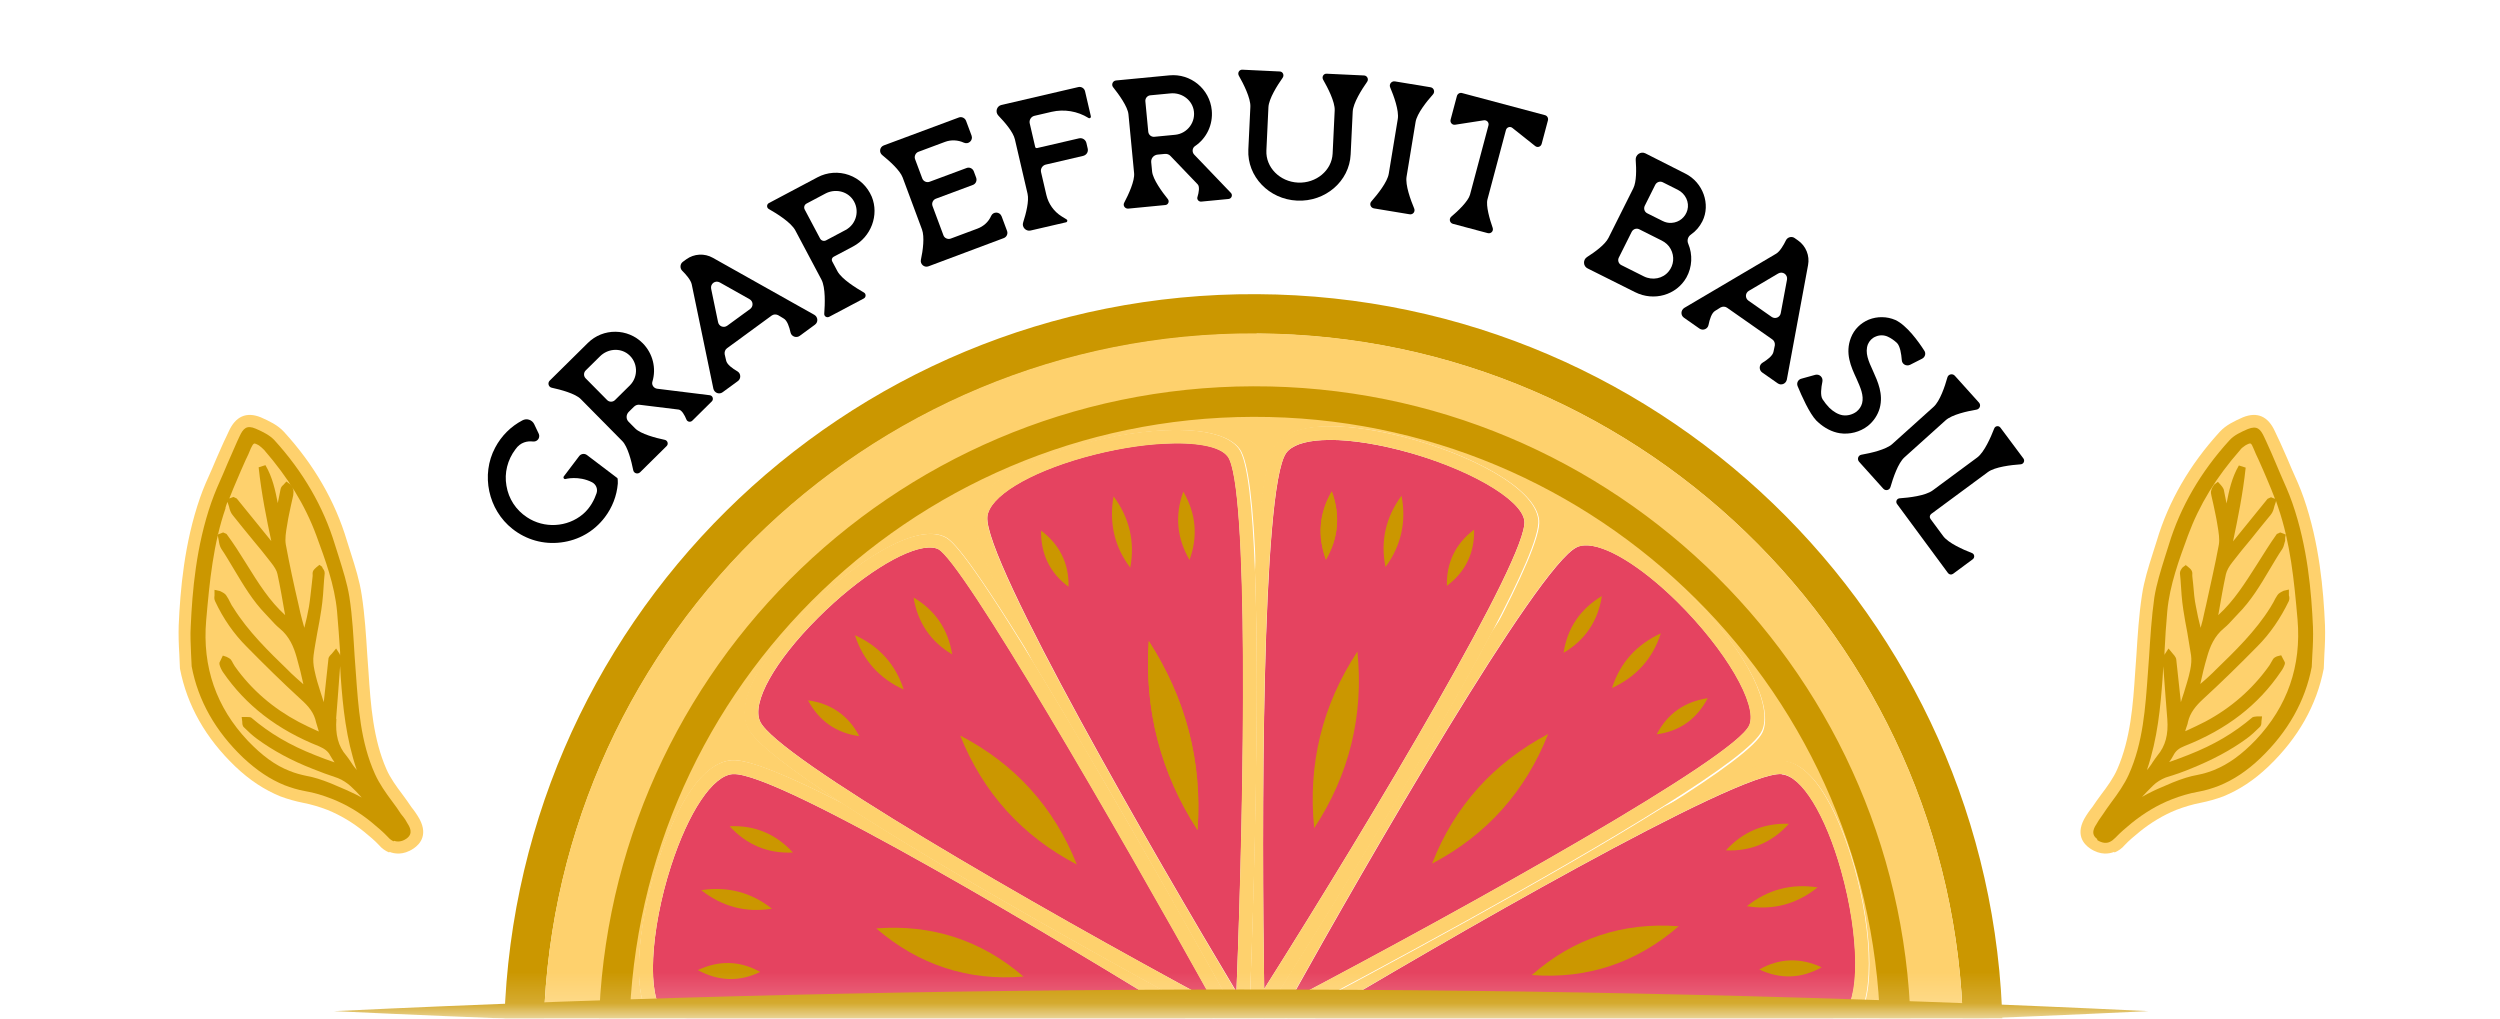 <svg xmlns="http://www.w3.org/2000/svg" fill="none" viewBox="0 0 81 33" height="33" width="81">
<mask height="33" width="81" y="0" x="0" maskUnits="userSpaceOnUse" style="mask-type:alpha" id="mask0_326_18956">
<path fill="#FF0000" d="M80.561 0.812H0.561V32.812H80.561V0.812Z"></path>
</mask>
<g mask="url(#mask0_326_18956)">
<path fill="#CB9700" d="M16.33 33.691C16.26 47.101 27.08 58.021 40.49 58.091C53.9 58.161 64.82 47.341 64.89 33.931C64.96 20.521 54.14 9.601 40.73 9.531C27.32 9.461 16.4 20.281 16.33 33.691ZM40.72 10.811C53.42 10.871 63.67 21.221 63.61 33.931C63.55 46.631 53.2 56.881 40.5 56.821C27.8 56.761 17.55 46.411 17.61 33.711C17.67 21.011 28.02 10.761 40.72 10.821"></path>
<path fill="#FED16D" d="M40.5 56.811C53.2 56.871 63.55 46.631 63.61 33.921C63.67 21.221 53.43 10.871 40.72 10.801C28.02 10.741 17.67 20.991 17.61 33.691C17.55 46.391 27.79 56.741 40.5 56.801M21.22 33.151C20.4 32.451 20.65 29.991 21.32 27.921C21.63 26.961 22.48 24.731 23.71 24.631C23.71 24.631 23.72 24.631 23.73 24.631C24.27 24.601 25.61 25.171 27.3 26.031C25.66 24.961 24.46 24.061 24.24 23.581C23.67 22.371 25.6 20.311 26.2 19.711C27.64 18.271 29.64 16.931 30.61 17.391C30.78 17.471 31.17 17.661 33.49 21.441C32.33 19.201 31.5 17.341 31.56 16.721C31.67 15.431 34.24 14.611 35.03 14.401C37.11 13.821 39.54 13.691 40.17 14.551C40.46 14.951 40.62 16.481 40.69 18.491C40.81 16.451 41.01 14.881 41.33 14.441C42.07 13.371 44.71 13.951 45.5 14.161C47.59 14.701 49.77 15.801 49.87 16.861C49.92 17.351 49.29 18.751 48.35 20.541C49.48 18.831 50.43 17.581 50.92 17.351C52.1 16.801 54.09 18.621 54.68 19.201C56.81 21.291 57.43 23.011 57.11 23.721C56.91 24.171 55.67 25.071 53.96 26.141C55.79 25.231 57.24 24.621 57.78 24.661C59.07 24.771 59.88 27.341 60.1 28.121C60.68 30.201 60.82 32.641 59.96 33.261C59.63 33.501 58.51 33.651 56.98 33.741C56.51 33.771 56 33.791 55.46 33.801C57.78 33.891 59.59 34.081 60.07 34.421C61.14 35.161 60.55 37.801 60.35 38.581C59.81 40.671 58.71 42.851 57.66 42.961H57.64C56.99 43.001 54.89 42.001 52.4 40.681C55.01 42.231 57.08 43.601 57.26 44.101C57.62 45.111 56.18 47.121 54.57 48.581C53.95 49.141 52.56 50.281 51.47 50.341C51.25 50.351 51.04 50.321 50.85 50.231C50.29 49.961 49.14 48.391 47.82 46.351C49.09 48.661 49.99 50.521 49.91 51.001C49.71 52.061 47.45 53.081 45.32 53.541C44.93 53.621 44.31 53.731 43.67 53.771C42.72 53.821 41.71 53.711 41.29 53.111C40.93 52.591 40.72 50.651 40.6 48.201C40.54 50.851 40.4 52.931 40.08 53.301C39.81 53.611 39.29 53.771 38.63 53.811C37.56 53.871 36.13 53.621 34.85 53.211C33.9 52.901 31.66 52.051 31.56 50.821C31.51 50.201 32.29 48.421 33.41 46.251C32.04 48.511 30.89 50.211 30.43 50.371C30.34 50.401 30.25 50.421 30.15 50.421C29.08 50.481 27.28 49.151 25.95 47.671C25.28 46.931 23.77 45.071 24.3 43.951C24.57 43.391 26.13 42.241 28.18 40.921C26.02 42.111 24.25 42.971 23.65 43.011C23.61 43.011 23.57 43.011 23.54 43.011C22.48 42.821 21.46 40.561 21 38.431C20.79 37.451 20.41 35.101 21.43 34.391C21.92 34.051 23.71 33.841 25.99 33.721C23.51 33.651 21.6 33.491 21.25 33.191"></path>
<path fill="#FED16D" d="M40.34 33.771L39.98 34.441C39.8 34.771 39.53 35.281 39.19 35.911C39.57 35.271 39.85 34.801 39.98 34.591L40.37 33.941L40.39 34.701C40.4 35.081 40.42 35.671 40.44 36.411C40.45 35.651 40.46 35.091 40.47 34.841L40.49 34.081L40.89 34.721C41.09 35.041 41.39 35.531 41.77 36.141C41.41 35.491 41.15 35.021 41.03 34.801L40.67 34.141L41.34 34.501C42.01 34.861 43.37 35.591 45.03 36.501C43.19 35.421 41.77 34.551 41.34 34.291L40.7 33.901L41.45 33.871C42 33.851 43.94 33.791 46.37 33.751C44 33.691 42.11 33.611 41.57 33.591L40.82 33.561L41.46 33.171C41.6 33.091 41.83 32.951 42.14 32.761C41.77 32.951 41.5 33.101 41.34 33.181L40.68 33.531L41.04 32.881C41.12 32.741 41.25 32.501 41.43 32.171C41.2 32.531 41.04 32.791 40.94 32.941L40.54 33.571V32.821C40.52 32.671 40.52 32.401 40.51 32.061C40.49 32.461 40.48 32.761 40.47 32.931L40.44 33.601V33.681L40.37 33.561L39.77 33.241C39.58 33.141 39.2 32.941 38.69 32.661C39.1 32.911 39.4 33.101 39.56 33.201L40.19 33.601H39.9L40.39 33.621L39.75 34.021C39.42 34.221 38.92 34.531 38.3 34.921C38.97 34.551 39.45 34.281 39.67 34.161L40.34 33.791V33.771Z"></path>
<path fill="#E54360" d="M23.74 25.081C23.09 25.131 22.31 26.301 21.74 28.061C21.06 30.161 20.96 32.331 21.51 32.801C22.18 33.371 32.1 33.331 38.69 33.171C34.48 30.551 25.21 25.001 23.75 25.081C23.75 25.081 23.75 25.081 23.74 25.081Z"></path>
<path fill="#FED16D" d="M40.2 33.581L39.57 33.181C39.41 33.081 39.11 32.891 38.7 32.641C36.27 31.321 30.78 28.301 27.29 26.021C25.6 25.161 24.27 24.591 23.72 24.631C23.72 24.631 23.71 24.631 23.7 24.631C22.46 24.731 21.62 26.971 21.31 27.921C20.64 29.991 20.4 32.451 21.21 33.151C21.57 33.451 23.48 33.611 25.95 33.681C31 33.411 38.46 33.561 39.63 33.581H40.2ZM21.51 32.801C20.96 32.331 21.06 30.161 21.74 28.061C22.31 26.301 23.09 25.131 23.74 25.081C23.74 25.081 23.74 25.081 23.75 25.081C25.21 25.001 34.48 30.561 38.69 33.171C32.1 33.341 22.18 33.381 21.51 32.801Z"></path>
<path fill="#E54360" d="M59.79 34.761C58.74 34.031 48.99 34.071 42.21 34.281C47.97 37.771 56.35 42.561 57.56 42.491C57.56 42.491 57.57 42.491 57.58 42.491C58.3 42.421 59.33 40.601 59.88 38.451C60.35 36.621 60.31 35.141 59.78 34.771"></path>
<path fill="#FED16D" d="M41.44 33.851L40.69 33.881L41.33 34.271C41.76 34.531 43.19 35.401 45.02 36.481C47.26 37.711 50.03 39.261 52.37 40.651C54.86 41.981 56.95 42.971 57.61 42.931H57.63C58.69 42.821 59.78 40.641 60.33 38.551C60.53 37.761 61.11 35.131 60.05 34.391C59.57 34.051 57.76 33.871 55.44 33.771C52.68 33.851 49.18 33.801 46.36 33.721C43.93 33.761 42 33.821 41.44 33.841M59.89 38.441C59.34 40.591 58.3 42.411 57.59 42.481C57.59 42.481 57.58 42.481 57.57 42.481C56.36 42.551 47.98 37.761 42.22 34.271C48.99 34.061 58.75 34.031 59.8 34.751C60.33 35.121 60.37 36.601 59.9 38.431"></path>
<path fill="#E54360" d="M21.66 34.721C21.12 35.091 21.03 36.491 21.42 38.291C21.88 40.451 22.88 42.391 23.6 42.521C24.47 42.681 33.16 37.551 38.87 34.011C33.83 33.921 22.84 33.901 21.67 34.711"></path>
<path fill="#FED16D" d="M21.4 34.351C20.38 35.051 20.76 37.411 20.97 38.391C21.43 40.521 22.45 42.781 23.51 42.971C23.51 42.971 23.58 42.971 23.62 42.971C24.23 42.941 25.99 42.071 28.15 40.881C31.45 38.761 35.98 36.191 38.3 34.891C38.92 34.511 39.42 34.201 39.75 33.991L40.39 33.591H39.9L39.63 33.571C38.46 33.551 31 33.401 25.95 33.671C23.67 33.791 21.88 34.001 21.39 34.341M23.59 42.521C22.88 42.391 21.88 40.451 21.41 38.291C21.02 36.491 21.12 35.091 21.65 34.721C22.82 33.911 33.82 33.931 38.85 34.021C33.14 37.551 24.45 42.691 23.58 42.531"></path>
<path fill="#E54360" d="M57.73 25.081C56.33 24.961 46.69 30.541 42.34 33.151C49.08 33.411 58.75 33.551 59.69 32.871C60.27 32.451 60.26 30.361 59.66 28.221C59.15 26.401 58.38 25.141 57.73 25.091"></path>
<path fill="#FED16D" d="M41.45 33.151L40.81 33.541L41.56 33.571C42.11 33.591 43.99 33.671 46.36 33.731C49.18 33.801 52.68 33.861 55.44 33.781C55.98 33.761 56.49 33.741 56.96 33.721C58.49 33.631 59.61 33.481 59.94 33.241C60.8 32.621 60.66 30.181 60.08 28.101C59.86 27.311 59.05 24.751 57.76 24.641C57.22 24.591 55.77 25.201 53.94 26.121C50.26 28.431 44.4 31.561 42.14 32.761C41.83 32.951 41.59 33.091 41.46 33.171M59.68 32.871C58.75 33.551 49.07 33.421 42.33 33.151C46.69 30.541 56.32 24.961 57.72 25.081C58.36 25.131 59.14 26.391 59.65 28.211C60.25 30.361 60.26 32.441 59.68 32.861"></path>
<path fill="#E54360" d="M39.23 34.891C34.82 37.331 25.29 42.821 24.68 44.101C24.4 44.691 25.02 45.951 26.26 47.321C27.74 48.961 29.57 50.131 30.26 49.891C31.09 49.591 36.06 40.801 39.24 34.881"></path>
<path fill="#FED16D" d="M39.98 34.431L40.34 33.761L39.67 34.121C39.45 34.241 38.96 34.511 38.3 34.881C35.97 36.181 31.44 38.751 28.15 40.871C26.11 42.191 24.54 43.341 24.27 43.901C23.74 45.021 25.25 46.871 25.92 47.621C27.25 49.101 29.05 50.431 30.12 50.371C30.22 50.371 30.31 50.351 30.4 50.321C30.85 50.161 32.01 48.451 33.38 46.201C35.18 42.701 37.83 38.191 39.19 35.911C39.53 35.281 39.8 34.771 39.98 34.441M30.25 49.901C29.57 50.141 27.74 48.971 26.26 47.331C25.02 45.961 24.4 44.701 24.68 44.111C25.29 42.831 34.82 37.341 39.23 34.901C36.05 40.821 31.09 49.611 30.25 49.911V49.901Z"></path>
<path fill="#E54360" d="M41.8 32.411C47.77 29.271 56.21 24.551 56.68 23.501C56.97 22.851 55.92 21.051 54.34 19.491C53.15 18.321 52 17.631 51.34 17.671C51.25 17.671 51.17 17.691 51.09 17.731C49.82 18.331 44.27 27.971 41.8 32.411Z"></path>
<path fill="#FED16D" d="M41.04 32.851L40.68 33.501L41.34 33.151C41.49 33.071 41.77 32.921 42.14 32.731C44.41 31.531 50.26 28.411 53.94 26.091C55.65 25.021 56.89 24.121 57.09 23.671C57.41 22.961 56.78 21.241 54.65 19.151C54.07 18.581 52.07 16.751 50.89 17.301C50.4 17.531 49.44 18.791 48.32 20.491C46.29 24.331 42.8 29.951 41.43 32.121C41.25 32.441 41.12 32.691 41.04 32.831M51.33 17.671C51.99 17.631 53.14 18.321 54.33 19.491C55.91 21.051 56.96 22.851 56.67 23.501C56.2 24.551 47.76 29.271 41.79 32.411C44.26 27.971 49.81 18.331 51.08 17.731C51.15 17.701 51.23 17.681 51.33 17.671Z"></path>
<path fill="#E54360" d="M39.98 35.471C37.39 39.791 31.87 49.311 31.99 50.731C32.04 51.381 33.21 52.161 34.97 52.731C37.07 53.411 39.25 53.511 39.71 52.961C40.28 52.291 40.19 42.191 39.98 35.471Z"></path>
<path fill="#FED16D" d="M40.4 34.701L40.38 33.941L39.99 34.591C39.86 34.811 39.58 35.271 39.2 35.911C37.84 38.191 35.18 42.701 33.39 46.201C32.28 48.371 31.49 50.141 31.54 50.771C31.64 52.011 33.87 52.851 34.83 53.161C36.11 53.571 37.54 53.821 38.6 53.761C39.26 53.721 39.78 53.571 40.05 53.251C40.36 52.881 40.51 50.811 40.57 48.151C40.38 44.241 40.42 39.051 40.46 36.391C40.44 35.661 40.42 35.071 40.41 34.681M34.96 52.731C33.2 52.161 32.04 51.381 31.98 50.731C31.86 49.311 37.38 39.791 39.97 35.471C40.17 42.191 40.27 52.281 39.7 52.961C39.23 53.511 37.06 53.411 34.96 52.731Z"></path>
<path fill="#E54360" d="M49.39 16.881C49.32 16.171 47.51 15.131 45.35 14.581C44.37 14.331 43.49 14.221 42.83 14.261C42.25 14.291 41.84 14.441 41.67 14.681C40.87 15.831 40.88 26.971 40.96 32.041C44.56 26.341 49.51 18.031 49.39 16.881Z"></path>
<path fill="#FED16D" d="M40.52 32.801L40.54 33.551L40.94 32.921C41.03 32.771 41.2 32.511 41.43 32.151C42.8 29.981 46.3 24.361 48.32 20.521C49.26 18.741 49.89 17.341 49.84 16.841C49.73 15.781 47.56 14.691 45.47 14.151C44.68 13.951 42.04 13.361 41.3 14.431C40.99 14.881 40.79 16.441 40.66 18.481C40.82 22.841 40.6 29.511 40.51 32.041C40.51 32.391 40.52 32.651 40.52 32.801ZM42.83 14.261C43.49 14.221 44.37 14.331 45.35 14.581C47.5 15.141 49.31 16.171 49.39 16.881C49.51 18.031 44.56 26.341 40.96 32.041C40.88 26.961 40.86 15.831 41.67 14.681C41.84 14.431 42.26 14.291 42.83 14.261Z"></path>
<path fill="#E54360" d="M41.63 52.811C42 53.341 43.4 53.441 45.19 53.061C47.36 52.601 49.3 51.601 49.43 50.881C49.59 50.011 44.45 41.311 40.92 35.601C40.83 40.641 40.81 51.641 41.62 52.811"></path>
<path fill="#FED16D" d="M40.9 34.721L40.5 34.081L40.48 34.841C40.48 35.091 40.46 35.651 40.45 36.411C40.41 39.071 40.37 44.251 40.56 48.171C40.68 50.621 40.89 52.561 41.25 53.081C41.67 53.691 42.68 53.801 43.63 53.741C44.27 53.701 44.89 53.591 45.28 53.511C47.41 53.051 49.68 52.041 49.87 50.971C49.96 50.491 49.05 48.641 47.78 46.321C45.65 43.011 43.06 38.461 41.77 36.141C41.39 35.531 41.09 35.041 40.89 34.721M49.43 50.881C49.3 51.601 47.35 52.591 45.19 53.061C43.4 53.441 42 53.351 41.63 52.811C40.82 51.641 40.84 40.641 40.92 35.601C44.46 41.311 49.59 50.011 49.43 50.881Z"></path>
<path fill="#E54360" d="M39.78 14.791C39.54 14.451 38.73 14.311 37.68 14.371C36.92 14.411 36.03 14.561 35.13 14.811C33.31 15.321 32.05 16.091 31.99 16.741C31.87 18.141 37.45 27.781 40.06 32.131C40.33 25.391 40.46 15.721 39.78 14.781"></path>
<path fill="#FED16D" d="M40.08 32.921L40.44 33.581L40.47 32.921C40.47 32.751 40.49 32.451 40.51 32.051C40.61 29.511 40.83 22.851 40.66 18.481C40.58 16.461 40.43 14.941 40.14 14.541C39.52 13.681 37.08 13.821 35 14.391C34.21 14.611 31.64 15.421 31.53 16.721C31.48 17.351 32.3 19.201 33.46 21.441C34.09 22.471 34.86 23.771 35.82 25.411C38 29.161 40.06 32.891 40.08 32.921ZM31.99 16.751C32.05 16.101 33.31 15.331 35.13 14.821C36.03 14.571 36.92 14.421 37.68 14.381C38.73 14.321 39.54 14.461 39.78 14.801C40.45 15.731 40.32 25.411 40.06 32.151C37.45 27.791 31.87 18.161 31.99 16.761"></path>
<path fill="#FED16D" d="M40.45 33.581L40.37 33.541L40.44 33.661L40.45 33.581Z"></path>
<path fill="#E54360" d="M41.8 35.241C44.24 39.651 49.73 49.181 51.01 49.791C51.6 50.071 52.87 49.451 54.24 48.211C55.88 46.731 57.05 44.901 56.81 44.221C56.51 43.391 47.72 38.421 41.8 35.241Z"></path>
<path fill="#FED16D" d="M41.34 34.491L40.67 34.131L41.03 34.801C41.15 35.021 41.41 35.491 41.78 36.141C43.07 38.461 45.65 43.011 47.79 46.321C49.11 48.371 50.26 49.941 50.82 50.201C51.01 50.291 51.22 50.321 51.44 50.311C52.54 50.251 53.92 49.111 54.54 48.551C56.15 47.091 57.59 45.091 57.23 44.071C57.05 43.571 54.98 42.211 52.37 40.651C50.03 39.261 47.26 37.711 45.02 36.481C43.36 35.571 42 34.841 41.33 34.481M54.24 48.211C52.87 49.451 51.6 50.071 51.01 49.791C49.72 49.181 44.24 39.641 41.8 35.241C47.72 38.421 56.51 43.381 56.81 44.221C57.05 44.901 55.88 46.731 54.24 48.211Z"></path>
<path fill="#E54360" d="M39.32 32.461C36.13 26.711 31.17 18.161 30.4 17.791C30.31 17.751 30.2 17.731 30.06 17.741C29.28 17.781 27.83 18.691 26.5 20.021C25.1 21.421 24.34 22.771 24.63 23.381C25.17 24.531 33.46 29.311 39.31 32.461"></path>
<path fill="#FED16D" d="M38.7 32.641C39.21 32.921 39.59 33.121 39.78 33.221L40.38 33.541L40.45 33.581L40.09 32.921C40.09 32.921 38.01 29.151 35.83 25.411C34.88 23.771 34.1 22.471 33.47 21.441C31.16 17.661 30.77 17.471 30.59 17.391C29.62 16.931 27.62 18.271 26.18 19.711C25.58 20.311 23.65 22.371 24.22 23.581C24.45 24.061 25.64 24.961 27.28 26.031C30.77 28.301 36.27 31.331 38.69 32.651M26.5 20.021C27.83 18.691 29.28 17.791 30.06 17.741C30.19 17.741 30.3 17.741 30.39 17.791C31.16 18.161 36.11 26.711 39.31 32.461C33.46 29.301 25.17 24.531 24.63 23.381C24.34 22.771 25.09 21.421 26.5 20.021Z"></path>
<path fill="#CB9700" d="M37.22 20.771C38.42 22.631 38.96 24.681 38.8 26.891C37.6 25.041 37.07 22.981 37.22 20.771Z"></path>
<path fill="#CB9700" d="M43.98 21.111C44.19 23.171 43.72 25.101 42.58 26.831C42.37 24.771 42.84 22.841 43.98 21.111Z"></path>
<path fill="#CB9700" d="M37.22 20.771C38.42 22.631 38.96 24.681 38.8 26.891C37.6 25.041 37.07 22.981 37.22 20.771Z"></path>
<path fill="#CB9700" d="M50.16 23.781C49.43 25.631 48.17 27.051 46.4 27.981C47.12 26.121 48.4 24.711 50.16 23.781Z"></path>
<path fill="#CB9700" d="M31.11 23.831C32.88 24.751 34.15 26.151 34.89 28.011C33.12 27.091 31.85 25.681 31.11 23.831Z"></path>
<path fill="#CB9700" d="M28.39 30.081C30.18 29.941 31.8 30.461 33.16 31.641C31.37 31.791 29.76 31.261 28.39 30.081Z"></path>
<path fill="#CB9700" d="M54.39 30.011C53.03 31.191 51.43 31.731 49.63 31.591C50.98 30.401 52.59 29.871 54.39 30.011Z"></path>
<path fill="#CB9700" d="M37.29 46.491C37.13 44.291 37.65 42.221 38.84 40.361C39 42.561 38.47 44.621 37.29 46.491Z"></path>
<path fill="#CB9700" d="M43.72 46.151C42.58 44.461 42.09 42.581 42.29 40.551C43.44 42.231 43.92 44.121 43.72 46.151Z"></path>
<path fill="#CB9700" d="M50.21 43.411C48.33 42.531 46.91 41.151 46.01 39.281C47.89 40.151 49.3 41.551 50.21 43.411Z"></path>
<path fill="#CB9700" d="M31.16 43.461C31.89 41.611 33.15 40.191 34.92 39.261C34.2 41.121 32.92 42.531 31.16 43.461Z"></path>
<path fill="#CB9700" d="M28.41 37.221C29.77 36.041 31.37 35.501 33.17 35.641C31.82 36.831 30.21 37.361 28.41 37.221Z"></path>
<path fill="#CB9700" d="M54.41 37.161C52.62 37.301 51 36.781 49.64 35.601C51.43 35.451 53.04 35.981 54.41 37.161Z"></path>
<path fill="#CB9700" d="M43.15 15.921C43.43 16.681 43.37 17.431 42.96 18.131C42.68 17.371 42.74 16.621 43.15 15.921Z"></path>
<path fill="#CB9700" d="M43.15 15.921C43.43 16.681 43.37 17.431 42.96 18.131C42.68 17.371 42.74 16.621 43.15 15.921Z"></path>
<path fill="#CB9700" d="M47.76 17.161C47.78 17.911 47.48 18.531 46.88 18.981C46.86 18.231 47.16 17.611 47.76 17.161Z"></path>
<path fill="#CB9700" d="M45.41 16.061C45.57 16.901 45.4 17.681 44.89 18.371C44.72 17.531 44.9 16.751 45.41 16.061Z"></path>
<path fill="#CB9700" d="M38.34 15.931C38.75 16.631 38.82 17.381 38.54 18.141C38.13 17.441 38.06 16.691 38.34 15.931Z"></path>
<path fill="#CB9700" d="M33.73 17.191C34.33 17.641 34.64 18.261 34.62 19.011C34.01 18.561 33.72 17.941 33.73 17.191Z"></path>
<path fill="#CB9700" d="M36.08 16.081C36.59 16.771 36.78 17.551 36.62 18.391C36.1 17.711 35.93 16.921 36.08 16.081Z"></path>
<path fill="#CB9700" d="M23.64 26.771C24.45 26.731 25.14 27.021 25.69 27.621C24.88 27.661 24.19 27.371 23.64 26.771Z"></path>
<path fill="#CB9700" d="M22.61 31.431C23.29 31.111 23.97 31.121 24.63 31.491C23.95 31.821 23.27 31.791 22.61 31.431Z"></path>
<path fill="#CB9700" d="M22.72 28.841C23.57 28.711 24.34 28.911 25.01 29.441C24.16 29.581 23.39 29.371 22.72 28.841Z"></path>
<path fill="#CB9700" d="M57.96 26.691C57.42 27.291 56.73 27.591 55.92 27.551C56.46 26.951 57.16 26.661 57.96 26.691Z"></path>
<path fill="#CB9700" d="M59.02 31.341C58.36 31.711 57.68 31.731 57 31.411C57.65 31.041 58.34 31.021 59.02 31.341Z"></path>
<path fill="#CB9700" d="M58.89 28.751C58.22 29.291 57.45 29.501 56.6 29.361C57.27 28.821 58.04 28.621 58.89 28.751Z"></path>
<path fill="#CB9700" d="M51.9 19.311C51.78 20.111 51.36 20.741 50.66 21.151C50.78 20.351 51.2 19.731 51.9 19.311Z"></path>
<path fill="#CB9700" d="M55.33 22.621C54.98 23.291 54.43 23.691 53.68 23.791C54.02 23.121 54.59 22.731 55.33 22.621Z"></path>
<path fill="#CB9700" d="M53.81 20.521C53.55 21.341 53.01 21.931 52.23 22.291C52.49 21.471 53.03 20.881 53.81 20.521Z"></path>
<path fill="#CB9700" d="M29.6 19.361C30.3 19.771 30.72 20.391 30.85 21.201C30.15 20.791 29.73 20.161 29.6 19.361Z"></path>
<path fill="#CB9700" d="M26.18 22.691C26.92 22.791 27.49 23.181 27.84 23.851C27.09 23.751 26.53 23.351 26.18 22.691Z"></path>
<path fill="#CB9700" d="M27.7 20.581C28.48 20.931 29.02 21.531 29.28 22.341C28.5 21.991 27.96 21.391 27.7 20.581Z"></path>
<path fill="#CB9700" d="M60.925 33.722C60.896 22.535 51.798 13.477 40.601 13.506C29.415 13.535 20.356 22.633 20.385 33.83C20.414 45.016 29.512 54.075 40.709 54.046C51.895 54.017 60.954 44.919 60.925 33.722ZM40.599 12.516C52.342 12.485 61.884 21.986 61.915 33.72C61.946 45.463 52.445 55.005 40.711 55.036C28.968 55.067 19.426 45.565 19.395 33.832C19.364 22.089 28.866 12.547 40.599 12.516Z" clip-rule="evenodd" fill-rule="evenodd"></path>
<path fill="#CB9700" d="M10.82 32.761C30.33 31.831 50.1 31.821 69.61 32.761C50.1 33.701 30.33 33.691 10.82 32.761Z"></path>
<path fill="#FED16D" d="M68.51 27.621C68.63 27.571 68.75 27.491 68.84 27.381C68.98 27.231 69.15 27.091 69.32 26.951C69.69 26.651 70.09 26.411 70.51 26.241C70.77 26.141 71.04 26.061 71.3 26.011C71.55 25.961 71.8 25.891 72.04 25.801C72.55 25.591 73.03 25.281 73.5 24.831C74.46 23.911 75.06 22.851 75.29 21.661L75.31 21.191C75.33 20.881 75.34 20.571 75.33 20.261C75.28 19.111 75.15 17.601 74.64 16.131C74.53 15.811 74.39 15.501 74.25 15.191L74.11 14.861C74 14.621 73.9 14.371 73.78 14.131L73.71 13.981C73.49 13.491 73.14 13.331 72.67 13.521C72.4 13.641 72.12 13.771 71.92 13.991C70.95 15.051 70.26 16.241 69.88 17.521L69.75 17.931C69.61 18.371 69.47 18.811 69.4 19.281C69.3 19.931 69.26 20.591 69.22 21.221L69.18 21.781C69.11 22.841 69.03 23.941 68.6 24.921C68.48 25.201 68.27 25.491 68.08 25.741C67.98 25.881 67.88 26.011 67.79 26.151L67.72 26.241C67.68 26.301 67.63 26.361 67.59 26.431C67.21 27.021 67.51 27.351 67.72 27.491C68.06 27.721 68.35 27.661 68.5 27.601" clip-rule="evenodd" fill-rule="evenodd"></path>
<path fill="#CB9700" d="M67.96 27.191C67.71 27.021 67.86 26.801 67.95 26.661C67.98 26.601 68.02 26.551 68.06 26.491L68.13 26.391C68.22 26.261 68.31 26.121 68.41 25.991C68.62 25.711 68.83 25.411 68.97 25.101C69.44 24.061 69.51 22.921 69.59 21.831L69.63 21.281C69.67 20.651 69.71 20.001 69.8 19.361C69.87 18.921 70.01 18.481 70.14 18.061L70.27 17.651C70.64 16.431 71.3 15.291 72.23 14.271C72.38 14.101 72.6 14.001 72.83 13.901C73.13 13.781 73.24 13.901 73.36 14.161L73.43 14.311C73.54 14.551 73.65 14.801 73.75 15.041L73.89 15.371C74.02 15.671 74.16 15.971 74.27 16.291C74.77 17.721 74.89 19.191 74.94 20.311C74.95 20.611 74.94 20.911 74.92 21.201L74.9 21.611C74.69 22.711 74.13 23.711 73.23 24.571C72.8 24.981 72.36 25.271 71.89 25.461C71.68 25.541 71.46 25.611 71.23 25.651C70.94 25.701 70.64 25.791 70.36 25.901C69.9 26.081 69.47 26.341 69.06 26.671C68.88 26.821 68.7 26.971 68.54 27.141C68.48 27.201 68.42 27.251 68.35 27.281C68.26 27.321 68.12 27.331 67.94 27.211M73.74 16.251L73.69 16.401C73.67 16.491 73.64 16.601 73.57 16.681C73.36 16.941 73.14 17.201 72.93 17.471C72.73 17.711 72.53 17.951 72.34 18.201C72.22 18.351 72.15 18.481 72.12 18.601C72.03 19.011 71.96 19.431 71.89 19.831L71.87 19.931C72.38 19.471 72.74 18.891 73.13 18.281C73.34 17.951 73.54 17.621 73.77 17.301L73.88 17.251L74.06 17.321L74.04 17.421V17.521C74.01 17.601 74 17.701 73.95 17.781C73.8 18.001 73.67 18.231 73.53 18.461C73.24 18.951 72.93 19.471 72.51 19.891L72.37 20.041C72.27 20.151 72.17 20.261 72.06 20.351C71.74 20.611 71.6 20.961 71.51 21.281C71.42 21.581 71.35 21.881 71.29 22.161C71.43 22.041 71.56 21.931 71.69 21.801L71.78 21.711C72.42 21.091 73.08 20.451 73.56 19.681C73.59 19.621 73.63 19.571 73.66 19.511C73.7 19.431 73.74 19.351 73.79 19.281C73.83 19.221 73.89 19.191 73.99 19.141L74.16 19.101V19.291C74.18 19.341 74.18 19.411 74.16 19.471C73.89 20.031 73.55 20.531 73.14 20.941C72.57 21.521 71.99 22.091 71.39 22.641C71.14 22.871 70.96 23.091 70.89 23.391C70.88 23.461 70.85 23.531 70.83 23.591C70.82 23.621 70.81 23.651 70.8 23.691L70.87 23.661C71.06 23.571 71.26 23.481 71.45 23.381C72.28 22.941 72.98 22.331 73.52 21.571C73.54 21.541 73.56 21.511 73.58 21.471C73.6 21.431 73.63 21.381 73.65 21.351C73.68 21.311 73.73 21.281 73.79 21.261L73.91 21.231L74.03 21.461V21.511C74 21.601 73.96 21.681 73.9 21.761C73.17 22.841 72.15 23.631 70.78 24.171C70.6 24.241 70.49 24.331 70.42 24.471C70.38 24.551 70.33 24.621 70.28 24.691C70.49 24.621 70.69 24.541 70.9 24.461C71.74 24.131 72.38 23.751 72.98 23.241C73.02 23.221 73.06 23.221 73.13 23.211H73.29L73.27 23.381C73.27 23.441 73.27 23.511 73.21 23.561C73.08 23.691 72.94 23.821 72.79 23.931C72.27 24.311 71.68 24.621 70.99 24.901C70.75 25.001 70.5 25.091 70.17 25.191C70.02 25.251 69.87 25.341 69.76 25.451C69.64 25.571 69.52 25.691 69.4 25.821C69.52 25.751 69.65 25.681 69.78 25.621L69.91 25.561C70.07 25.491 70.24 25.421 70.4 25.351C70.7 25.231 70.95 25.151 71.18 25.111C71.38 25.071 71.56 25.021 71.73 24.951C72.2 24.761 72.63 24.451 73.09 23.971C74.11 22.891 74.57 21.581 74.44 20.071C74.33 18.811 74.21 17.591 73.81 16.431C73.79 16.361 73.76 16.291 73.74 16.221M70.09 21.581L70.07 21.941C70 22.901 69.91 23.921 69.56 24.951C69.59 24.921 69.61 24.891 69.64 24.851C69.68 24.801 69.72 24.741 69.75 24.691C69.8 24.621 69.85 24.541 69.9 24.481C70.16 24.171 70.26 23.801 70.22 23.291C70.22 23.291 70.12 22.041 70.09 21.591M70.81 18.301L70.91 18.381C70.91 18.381 70.99 18.441 71.01 18.491C71.04 18.541 71.03 18.601 71.03 18.661L71.06 18.941C71.08 19.181 71.1 19.431 71.15 19.661C71.19 19.881 71.24 20.111 71.3 20.341C71.35 20.171 71.39 20.011 71.42 19.851L71.48 19.591C71.62 18.941 71.77 18.301 71.89 17.651C71.92 17.471 71.89 17.271 71.84 16.981C71.81 16.781 71.76 16.571 71.72 16.371L71.65 16.061C71.64 16.011 71.62 15.941 71.65 15.871C71.66 15.811 71.7 15.771 71.74 15.701L71.86 15.611L71.96 15.721C71.96 15.721 72.03 15.801 72.05 15.861C72.08 16.011 72.11 16.161 72.14 16.311C72.22 15.901 72.31 15.471 72.54 15.081L72.76 15.151C72.67 16.001 72.5 16.831 72.35 17.541L73.47 16.161L73.58 16.111L73.71 16.161C73.63 15.951 73.54 15.731 73.45 15.521C73.45 15.521 73.23 15.001 73.18 14.901C73.12 14.771 73.06 14.651 73.01 14.521C72.94 14.341 72.91 14.361 72.85 14.381C72.82 14.391 72.79 14.411 72.75 14.431C72.68 14.481 72.62 14.521 72.58 14.581C71.8 15.471 71.26 16.351 70.89 17.351C70.6 18.141 70.3 18.951 70.22 19.801C70.18 20.241 70.15 20.691 70.13 21.131V21.241C70.13 21.241 70.13 21.201 70.15 21.181L70.26 21.011L70.4 21.181C70.4 21.181 70.5 21.281 70.51 21.361C70.56 21.821 70.61 22.271 70.66 22.751C70.69 22.661 70.72 22.551 70.76 22.441C70.83 22.201 70.91 21.971 70.96 21.721C71 21.531 71.01 21.371 70.99 21.231C70.95 20.991 70.91 20.741 70.87 20.501C70.82 20.251 70.78 20.011 70.74 19.761C70.69 19.441 70.67 19.121 70.65 18.791L70.63 18.571C70.63 18.501 70.67 18.441 70.72 18.381L70.83 18.301H70.81Z" clip-rule="evenodd" fill-rule="evenodd"></path>
<path fill="#FED16D" d="M12.61 27.621C12.49 27.571 12.37 27.491 12.28 27.381C12.14 27.231 11.97 27.091 11.8 26.951C11.43 26.651 11.03 26.411 10.61 26.241C10.35 26.141 10.08 26.061 9.82 26.011C9.57 25.961 9.32 25.891 9.08 25.801C8.57 25.591 8.09 25.281 7.62 24.831C6.66 23.911 6.06 22.851 5.83 21.661L5.81 21.191C5.79 20.881 5.78 20.571 5.79 20.261C5.84 19.111 5.97 17.601 6.48 16.131C6.59 15.811 6.73 15.501 6.87 15.191L7.01 14.861C7.12 14.621 7.22 14.371 7.34 14.131L7.41 13.981C7.63 13.491 7.98 13.331 8.45 13.521C8.72 13.641 9 13.771 9.2 13.991C10.17 15.051 10.86 16.241 11.24 17.521L11.37 17.931C11.51 18.371 11.65 18.811 11.72 19.281C11.82 19.931 11.86 20.591 11.9 21.221L11.94 21.781C12.01 22.841 12.09 23.941 12.52 24.921C12.64 25.201 12.85 25.491 13.04 25.741C13.14 25.881 13.24 26.011 13.33 26.151L13.4 26.241C13.44 26.301 13.49 26.361 13.53 26.431C13.91 27.021 13.61 27.351 13.4 27.491C13.06 27.721 12.77 27.661 12.62 27.601" clip-rule="evenodd" fill-rule="evenodd"></path>
<path fill="#CB9700" d="M12.76 27.261C12.69 27.231 12.63 27.191 12.57 27.121C12.41 26.951 12.23 26.801 12.05 26.651C11.65 26.321 11.21 26.061 10.75 25.881C10.47 25.771 10.18 25.681 9.88 25.631C9.65 25.591 9.43 25.521 9.22 25.441C8.75 25.251 8.32 24.961 7.88 24.551C6.98 23.691 6.42 22.701 6.21 21.591L6.19 21.181C6.18 20.881 6.16 20.581 6.18 20.291C6.23 19.171 6.35 17.701 6.85 16.271C6.96 15.961 7.09 15.661 7.23 15.351L7.37 15.021C7.48 14.781 7.58 14.531 7.69 14.291L7.76 14.141C7.88 13.881 7.99 13.761 8.29 13.891C8.52 13.991 8.74 14.101 8.89 14.261C9.82 15.281 10.48 16.421 10.85 17.641L10.98 18.051C11.11 18.471 11.25 18.901 11.32 19.341C11.42 19.981 11.45 20.631 11.49 21.261L11.53 21.811C11.61 22.911 11.68 24.041 12.15 25.081C12.29 25.391 12.5 25.691 12.71 25.971C12.81 26.101 12.9 26.231 12.99 26.371L13.07 26.471C13.11 26.521 13.15 26.581 13.18 26.641C13.27 26.781 13.41 27.001 13.17 27.171C13 27.291 12.85 27.271 12.76 27.241M7.31 16.461C6.91 17.611 6.79 18.841 6.68 20.101C6.55 21.611 7.01 22.921 8.03 24.001C8.49 24.481 8.92 24.801 9.39 24.981C9.56 25.051 9.75 25.101 9.94 25.141C10.17 25.181 10.42 25.261 10.72 25.381C10.89 25.451 11.05 25.521 11.21 25.591L11.34 25.651C11.47 25.711 11.6 25.771 11.72 25.841C11.61 25.711 11.49 25.591 11.36 25.471C11.25 25.371 11.1 25.271 10.95 25.211C10.62 25.101 10.38 25.011 10.13 24.911C9.44 24.641 8.85 24.321 8.33 23.941C8.18 23.831 8.04 23.701 7.91 23.571C7.85 23.521 7.85 23.441 7.85 23.391L7.83 23.231H7.99C8.06 23.231 8.1 23.231 8.14 23.251C8.74 23.761 9.38 24.141 10.22 24.471C10.42 24.551 10.63 24.631 10.84 24.701C10.79 24.631 10.74 24.551 10.7 24.481C10.63 24.341 10.52 24.261 10.34 24.181C8.98 23.641 7.96 22.851 7.22 21.771C7.17 21.691 7.13 21.611 7.11 21.521V21.471L7.22 21.241L7.34 21.281C7.4 21.311 7.44 21.331 7.48 21.371C7.51 21.411 7.53 21.451 7.55 21.491C7.57 21.521 7.59 21.561 7.61 21.591C8.15 22.351 8.85 22.951 9.68 23.391C9.87 23.491 10.06 23.581 10.26 23.671L10.33 23.701C10.33 23.701 10.31 23.641 10.3 23.601C10.28 23.531 10.26 23.461 10.24 23.401C10.18 23.101 10 22.881 9.74 22.651C9.14 22.101 8.56 21.531 7.99 20.951C7.58 20.541 7.23 20.041 6.97 19.481C6.94 19.421 6.94 19.351 6.95 19.301V19.111L7.13 19.151C7.23 19.201 7.29 19.231 7.33 19.291C7.38 19.361 7.42 19.441 7.46 19.521C7.49 19.581 7.52 19.641 7.56 19.691C8.04 20.461 8.7 21.101 9.34 21.721L9.43 21.811C9.56 21.931 9.69 22.051 9.83 22.171C9.77 21.891 9.7 21.601 9.61 21.291C9.52 20.971 9.38 20.621 9.06 20.361C8.95 20.271 8.85 20.161 8.75 20.051L8.61 19.901C8.19 19.471 7.89 18.961 7.59 18.461C7.45 18.231 7.32 18.001 7.17 17.781C7.12 17.701 7.1 17.601 7.09 17.521L7.05 17.321L7.23 17.251L7.34 17.301C7.57 17.611 7.78 17.941 7.99 18.281C8.37 18.891 8.73 19.471 9.24 19.931L9.22 19.831C9.15 19.431 9.08 19.011 8.99 18.601C8.97 18.491 8.89 18.361 8.77 18.211C8.58 17.961 8.38 17.721 8.18 17.481C7.97 17.221 7.75 16.961 7.54 16.691C7.47 16.611 7.44 16.501 7.42 16.411L7.37 16.261C7.34 16.331 7.32 16.401 7.3 16.471M10.9 23.291C10.86 23.801 10.96 24.181 11.22 24.481C11.28 24.551 11.32 24.621 11.37 24.691C11.41 24.751 11.44 24.801 11.48 24.851C11.51 24.881 11.53 24.911 11.56 24.951C11.21 23.921 11.11 22.911 11.04 21.941L11.02 21.581C10.99 22.031 10.89 23.291 10.89 23.291M10.43 18.381C10.48 18.441 10.52 18.491 10.52 18.571L10.5 18.791C10.48 19.111 10.46 19.441 10.41 19.761C10.37 20.011 10.33 20.261 10.28 20.501C10.24 20.741 10.19 20.991 10.16 21.231C10.14 21.371 10.15 21.541 10.19 21.721C10.24 21.961 10.31 22.201 10.39 22.441C10.43 22.561 10.46 22.661 10.49 22.751C10.54 22.271 10.59 21.821 10.64 21.361C10.64 21.281 10.71 21.221 10.75 21.181L10.89 21.011L11 21.181C11 21.181 11.02 21.221 11.02 21.241V21.131C10.99 20.691 10.96 20.241 10.92 19.801C10.84 18.951 10.54 18.141 10.25 17.351C9.88 16.351 9.33 15.471 8.56 14.581C8.51 14.531 8.46 14.481 8.39 14.431C8.35 14.411 8.32 14.391 8.29 14.381C8.24 14.361 8.21 14.351 8.13 14.521C8.08 14.651 8.02 14.781 7.96 14.901C7.91 15.001 7.69 15.521 7.69 15.521C7.6 15.731 7.51 15.941 7.43 16.151L7.56 16.101L7.67 16.151L8.79 17.531C8.64 16.831 8.47 15.991 8.38 15.141L8.6 15.071C8.83 15.461 8.92 15.891 9 16.301C9.03 16.151 9.06 16.001 9.09 15.851C9.1 15.791 9.14 15.741 9.18 15.711L9.28 15.601L9.4 15.691C9.45 15.761 9.48 15.801 9.5 15.861C9.52 15.931 9.5 15.991 9.5 16.051L9.43 16.361C9.39 16.561 9.34 16.761 9.31 16.971C9.26 17.251 9.23 17.461 9.26 17.641C9.38 18.291 9.52 18.941 9.67 19.581L9.73 19.851C9.77 20.011 9.81 20.171 9.86 20.341C9.92 20.111 9.97 19.891 10.01 19.661C10.05 19.421 10.07 19.181 10.1 18.941L10.13 18.661C10.13 18.601 10.12 18.541 10.15 18.491C10.18 18.441 10.22 18.411 10.25 18.381L10.35 18.301L10.46 18.381H10.43Z" clip-rule="evenodd" fill-rule="evenodd"></path>
<path fill="black" d="M19.184 15.626C18.744 15.401 18.318 15.521 18.318 15.521C18.269 15.528 18.237 15.475 18.269 15.433L18.766 14.777C18.825 14.699 18.939 14.684 19.017 14.743L20.005 15.492C20.019 15.503 20.017 15.668 20.017 15.668C19.984 16.066 19.838 16.441 19.596 16.76C19.25 17.217 18.747 17.505 18.178 17.575C17.614 17.648 17.05 17.49 16.605 17.137C15.817 16.518 15.574 15.381 16.044 14.502C16.245 14.123 16.55 13.817 16.924 13.621C17.062 13.544 17.239 13.598 17.309 13.745L17.46 14.064C17.507 14.194 17.404 14.319 17.27 14.305C17.09 14.284 16.863 14.323 16.701 14.557C16.442 14.898 16.335 15.326 16.409 15.738C16.479 16.162 16.715 16.523 17.074 16.759C17.629 17.129 18.38 17.088 18.887 16.659C19.136 16.447 19.263 16.173 19.328 15.982C19.375 15.843 19.313 15.695 19.184 15.626Z"></path>
<path fill="black" d="M20.825 11.121C21.154 11.455 21.27 11.935 21.137 12.368C21.107 12.47 21.18 12.577 21.287 12.594L22.994 12.805C23.092 12.814 23.132 12.937 23.062 13.006L22.432 13.629C22.37 13.69 22.268 13.669 22.239 13.591C22.183 13.452 22.09 13.283 21.987 13.27L20.727 13.115C20.657 13.103 20.587 13.131 20.538 13.18L20.373 13.343C20.282 13.432 20.277 13.576 20.367 13.666L20.579 13.88C20.758 14.062 21.253 14.192 21.539 14.251C21.633 14.272 21.665 14.387 21.599 14.452L20.742 15.299C20.664 15.376 20.537 15.338 20.517 15.236C20.458 14.937 20.338 14.469 20.163 14.292L18.815 12.928C18.64 12.751 18.165 12.625 17.875 12.562C17.773 12.541 17.733 12.409 17.811 12.332L19.047 11.111C19.541 10.622 20.34 10.631 20.825 11.121ZM18.976 12.003C18.906 12.072 18.905 12.187 18.974 12.257L19.671 12.962C19.74 13.032 19.855 13.032 19.925 12.963L20.407 12.487C20.691 12.206 20.673 11.726 20.347 11.471C20.074 11.26 19.685 11.303 19.442 11.543L18.976 12.003Z"></path>
<path fill="black" d="M22.123 8.484L22.235 8.402C22.488 8.218 22.826 8.2 23.096 8.353L26.387 10.202C26.504 10.274 26.516 10.438 26.404 10.52L25.909 10.883C25.801 10.961 25.644 10.904 25.614 10.775C25.573 10.59 25.506 10.381 25.387 10.317L25.209 10.21C25.143 10.179 25.064 10.18 25.003 10.224L23.554 11.284C23.493 11.329 23.469 11.404 23.479 11.476L23.526 11.678C23.551 11.81 23.731 11.938 23.894 12.033C24.008 12.101 24.015 12.268 23.908 12.346L23.412 12.709C23.3 12.791 23.148 12.73 23.114 12.597L22.412 9.213C22.384 9.076 22.229 8.895 22.103 8.772C22.021 8.688 22.034 8.549 22.123 8.484ZM24.303 10.012C24.415 9.93 24.408 9.763 24.286 9.694L23.321 9.151C23.176 9.07 23.008 9.194 23.041 9.356L23.266 10.44C23.295 10.577 23.452 10.634 23.564 10.552L24.303 10.012Z"></path>
<path fill="black" d="M26.488 5.744C26.8 5.578 27.173 5.551 27.505 5.67C27.845 5.791 28.102 6.042 28.245 6.373C28.487 6.965 28.227 7.674 27.639 7.986L27.009 8.32C26.958 8.347 26.934 8.413 26.961 8.464L27.132 8.786C27.268 9.042 27.736 9.331 27.991 9.478C28.064 9.518 28.064 9.629 27.988 9.67L26.867 10.264C26.79 10.305 26.696 10.25 26.706 10.159C26.728 9.866 26.751 9.316 26.615 9.06L25.768 7.464C25.632 7.208 25.172 6.921 24.909 6.772C24.835 6.732 24.835 6.621 24.912 6.58L26.488 5.744ZM26.133 6.595C26.061 6.633 26.035 6.719 26.073 6.79L26.57 7.727C26.608 7.799 26.694 7.825 26.766 7.787L27.395 7.453C27.753 7.263 27.869 6.801 27.63 6.463C27.429 6.182 27.044 6.111 26.742 6.272L26.133 6.595Z"></path>
<path fill="black" d="M29.246 5.751C29.159 5.518 28.826 5.221 28.586 5.026C28.473 4.938 28.5 4.761 28.636 4.711L31.068 3.806C31.16 3.771 31.267 3.824 31.301 3.917L31.479 4.394C31.535 4.546 31.379 4.691 31.23 4.623C31.036 4.534 30.816 4.524 30.621 4.596L29.758 4.918C29.665 4.952 29.614 5.064 29.648 5.156L29.881 5.78C29.917 5.878 30.027 5.924 30.119 5.889L31.319 5.443C31.411 5.408 31.516 5.456 31.552 5.554L31.627 5.755C31.663 5.852 31.615 5.957 31.523 5.991L30.323 6.438C30.231 6.472 30.178 6.578 30.214 6.676L30.568 7.626C30.602 7.718 30.712 7.764 30.804 7.73L31.668 7.408C31.868 7.334 32.03 7.187 32.113 6.995C32.181 6.846 32.394 6.854 32.453 7.011L32.629 7.483C32.663 7.576 32.615 7.68 32.523 7.714L30.082 8.629C29.947 8.68 29.808 8.558 29.837 8.418C29.903 8.115 29.961 7.673 29.872 7.434L29.246 5.751Z"></path>
<path fill="black" d="M32.882 4.513C32.827 4.276 32.558 3.964 32.347 3.745C32.236 3.628 32.293 3.437 32.445 3.401L34.939 2.821C35.035 2.799 35.132 2.86 35.155 2.956L35.344 3.768C35.354 3.813 35.309 3.848 35.267 3.822C34.912 3.601 34.479 3.529 34.073 3.623L33.514 3.753C33.407 3.778 33.338 3.89 33.363 3.997L33.541 4.764C33.547 4.787 33.574 4.804 33.602 4.797L34.957 4.483C35.069 4.456 35.175 4.527 35.2 4.634L35.242 4.815C35.267 4.922 35.202 5.026 35.089 5.052L33.882 5.333C33.775 5.358 33.705 5.469 33.73 5.577L33.902 6.316C33.969 6.603 34.146 6.854 34.396 7.01L34.556 7.109C34.597 7.129 34.587 7.191 34.542 7.202L33.391 7.469C33.239 7.505 33.097 7.353 33.151 7.204C33.244 6.915 33.347 6.51 33.293 6.279L32.882 4.513Z"></path>
<path fill="black" d="M39.261 3.572C39.306 4.039 39.093 4.484 38.715 4.736C38.628 4.797 38.617 4.926 38.689 5.006L39.879 6.248C39.95 6.317 39.903 6.438 39.805 6.447L38.923 6.532C38.836 6.54 38.77 6.459 38.798 6.381C38.842 6.237 38.876 6.047 38.805 5.973L37.926 5.056C37.88 5.002 37.808 4.98 37.739 4.987L37.508 5.009C37.381 5.021 37.287 5.129 37.299 5.256L37.328 5.556C37.352 5.81 37.654 6.223 37.838 6.45C37.898 6.525 37.85 6.635 37.758 6.643L36.559 6.759C36.449 6.769 36.374 6.66 36.424 6.568C36.567 6.298 36.769 5.86 36.745 5.612L36.562 3.703C36.538 3.455 36.25 3.058 36.065 2.826C35.999 2.745 36.051 2.617 36.16 2.607L37.89 2.441C38.582 2.375 39.196 2.886 39.261 3.572ZM37.271 3.088C37.173 3.097 37.1 3.186 37.11 3.284L37.204 4.27C37.214 4.368 37.302 4.441 37.4 4.432L38.075 4.367C38.473 4.329 38.762 3.946 38.671 3.542C38.592 3.206 38.263 2.993 37.923 3.026L37.271 3.088Z"></path>
<path fill="black" d="M43.244 3.577C43.257 3.3 43.018 2.842 42.868 2.579C42.82 2.49 42.883 2.383 42.981 2.388L44.196 2.445C44.295 2.45 44.353 2.563 44.297 2.647C44.123 2.894 43.841 3.339 43.828 3.617L43.761 5.005C43.72 5.873 42.94 6.544 42.026 6.5C41.112 6.457 40.405 5.716 40.446 4.848L40.512 3.459C40.525 3.182 40.287 2.712 40.137 2.45C40.089 2.36 40.152 2.253 40.25 2.258L41.465 2.316C41.564 2.32 41.616 2.433 41.56 2.517C41.386 2.764 41.11 3.198 41.097 3.475L41.031 4.876C41.005 5.42 41.464 5.888 42.054 5.916C42.644 5.944 43.151 5.522 43.177 4.978L43.244 3.577Z"></path>
<path fill="black" d="M45.573 5.723C45.528 5.997 45.702 6.472 45.82 6.756C45.862 6.857 45.78 6.961 45.672 6.943L44.517 6.752C44.409 6.734 44.359 6.609 44.431 6.527C44.633 6.296 44.951 5.902 44.996 5.628L45.288 3.856C45.333 3.582 45.159 3.107 45.041 2.829C44.998 2.728 45.087 2.619 45.196 2.637L46.35 2.827C46.459 2.845 46.502 2.976 46.429 3.058C46.228 3.283 45.911 3.677 45.865 3.951L45.573 5.723Z"></path>
<path fill="black" d="M47.148 4.041C47.053 4.058 46.974 3.971 47 3.875L47.203 3.114C47.222 3.041 47.294 2.995 47.367 3.014L50.059 3.732C50.132 3.751 50.172 3.827 50.153 3.9L49.95 4.661C49.924 4.757 49.813 4.793 49.739 4.731L49.002 4.145C48.929 4.084 48.817 4.12 48.792 4.215L48.194 6.46C48.138 6.667 48.267 7.108 48.362 7.38C48.4 7.486 48.308 7.581 48.202 7.553L47.077 7.253C46.971 7.225 46.939 7.096 47.019 7.022C47.242 6.836 47.573 6.516 47.628 6.309L48.226 4.064C48.252 3.969 48.173 3.882 48.073 3.898L47.148 4.041Z"></path>
<path fill="black" d="M54.7 7.9C54.845 8.245 54.829 8.652 54.64 8.991C54.316 9.561 53.588 9.773 52.977 9.466L51.443 8.699C51.291 8.629 51.28 8.416 51.423 8.326C51.679 8.163 52.006 7.925 52.115 7.707L52.919 6.101C53.025 5.889 53.02 5.485 52.997 5.182C52.984 5.013 53.161 4.894 53.311 4.969L54.608 5.626C55.178 5.911 55.432 6.621 55.157 7.17C55.068 7.346 54.944 7.491 54.786 7.6C54.687 7.667 54.651 7.791 54.7 7.9ZM54.159 7.221C54.413 7.206 54.61 7.032 54.672 6.804C54.74 6.553 54.613 6.276 54.359 6.149L53.873 5.905C53.784 5.861 53.676 5.897 53.629 5.99L53.292 6.664C53.245 6.757 53.281 6.866 53.369 6.91L53.867 7.159C53.96 7.206 54.058 7.229 54.159 7.221ZM53.11 7.428C53.022 7.384 52.913 7.42 52.866 7.513L52.449 8.347C52.405 8.435 52.441 8.544 52.529 8.588L53.259 8.954C53.539 9.094 53.876 9.029 54.065 8.794C54.231 8.592 54.262 8.309 54.13 8.068C54.068 7.947 53.959 7.853 53.84 7.794L53.11 7.428Z"></path>
<path fill="black" d="M58.143 7.711L58.257 7.791C58.513 7.97 58.64 8.285 58.581 8.59L57.893 12.302C57.862 12.436 57.712 12.5 57.598 12.42L57.095 12.068C56.986 11.992 56.989 11.825 57.102 11.755C57.263 11.656 57.44 11.525 57.462 11.392L57.505 11.189C57.513 11.117 57.487 11.042 57.426 10.999L55.955 9.969C55.893 9.926 55.814 9.927 55.749 9.96L55.573 10.07C55.456 10.136 55.393 10.347 55.355 10.532C55.328 10.662 55.173 10.723 55.063 10.646L54.56 10.294C54.447 10.214 54.455 10.051 54.571 9.976L57.547 8.22C57.667 8.149 57.789 7.944 57.865 7.785C57.917 7.68 58.053 7.648 58.143 7.711ZM57.401 10.267C57.514 10.347 57.67 10.286 57.696 10.148L57.899 9.06C57.928 8.897 57.758 8.777 57.614 8.861L56.661 9.424C56.541 9.495 56.537 9.663 56.651 9.742L57.401 10.267Z"></path>
<path fill="black" d="M60.685 12.018C60.842 12.368 61.025 12.767 60.903 13.223C60.842 13.442 60.707 13.649 60.52 13.799C60.265 13.998 59.924 14.085 59.607 14.036C59.359 13.996 59.113 13.87 58.9 13.674C58.883 13.658 58.866 13.642 58.849 13.626C58.627 13.397 58.371 12.821 58.244 12.514C58.199 12.409 58.26 12.292 58.37 12.268L58.816 12.144C58.95 12.11 59.073 12.224 59.046 12.364C59.005 12.563 58.973 12.818 59.052 12.938C59.117 13.038 59.191 13.129 59.267 13.208C59.404 13.342 59.559 13.431 59.703 13.454C59.856 13.477 60.022 13.433 60.15 13.338C60.241 13.265 60.303 13.172 60.332 13.065C60.396 12.816 60.279 12.558 60.149 12.264C59.97 11.878 59.773 11.443 59.971 10.939C60.075 10.672 60.28 10.468 60.55 10.355C60.825 10.246 61.137 10.25 61.408 10.367C61.779 10.537 62.165 11.075 62.348 11.363C62.409 11.451 62.373 11.575 62.272 11.624L61.886 11.82C61.761 11.878 61.623 11.797 61.618 11.666C61.602 11.462 61.563 11.213 61.461 11.111C61.367 11.024 61.266 10.954 61.166 10.909C61.045 10.852 60.898 10.85 60.777 10.903C60.655 10.949 60.569 11.043 60.52 11.155C60.416 11.43 60.541 11.704 60.685 12.018Z"></path>
<path fill="black" d="M61.703 14.819C61.497 15.005 61.336 15.485 61.251 15.78C61.22 15.885 61.092 15.915 61.018 15.833L60.236 14.963C60.162 14.881 60.202 14.752 60.309 14.733C60.611 14.68 61.105 14.57 61.312 14.384L62.647 13.183C62.854 12.998 63.015 12.518 63.096 12.227C63.126 12.122 63.263 12.092 63.336 12.174L64.119 13.044C64.193 13.126 64.145 13.255 64.037 13.273C63.739 13.323 63.245 13.432 63.038 13.618L61.703 14.819Z"></path>
<path fill="black" d="M62.957 17.367C63.126 17.596 63.607 17.809 63.889 17.918C63.976 17.947 63.991 18.065 63.917 18.12L63.279 18.592C63.227 18.63 63.154 18.619 63.116 18.568L61.465 16.331C61.409 16.256 61.454 16.151 61.55 16.145C61.852 16.124 62.383 16.063 62.616 15.891L64.06 14.824C64.289 14.656 64.503 14.166 64.612 13.884C64.646 13.794 64.76 13.782 64.815 13.857L65.559 14.855C65.614 14.93 65.565 15.038 65.469 15.044C65.167 15.065 64.636 15.126 64.408 15.295L62.572 16.651C62.521 16.689 62.51 16.762 62.548 16.813L62.957 17.367Z"></path>
</g>
</svg>
